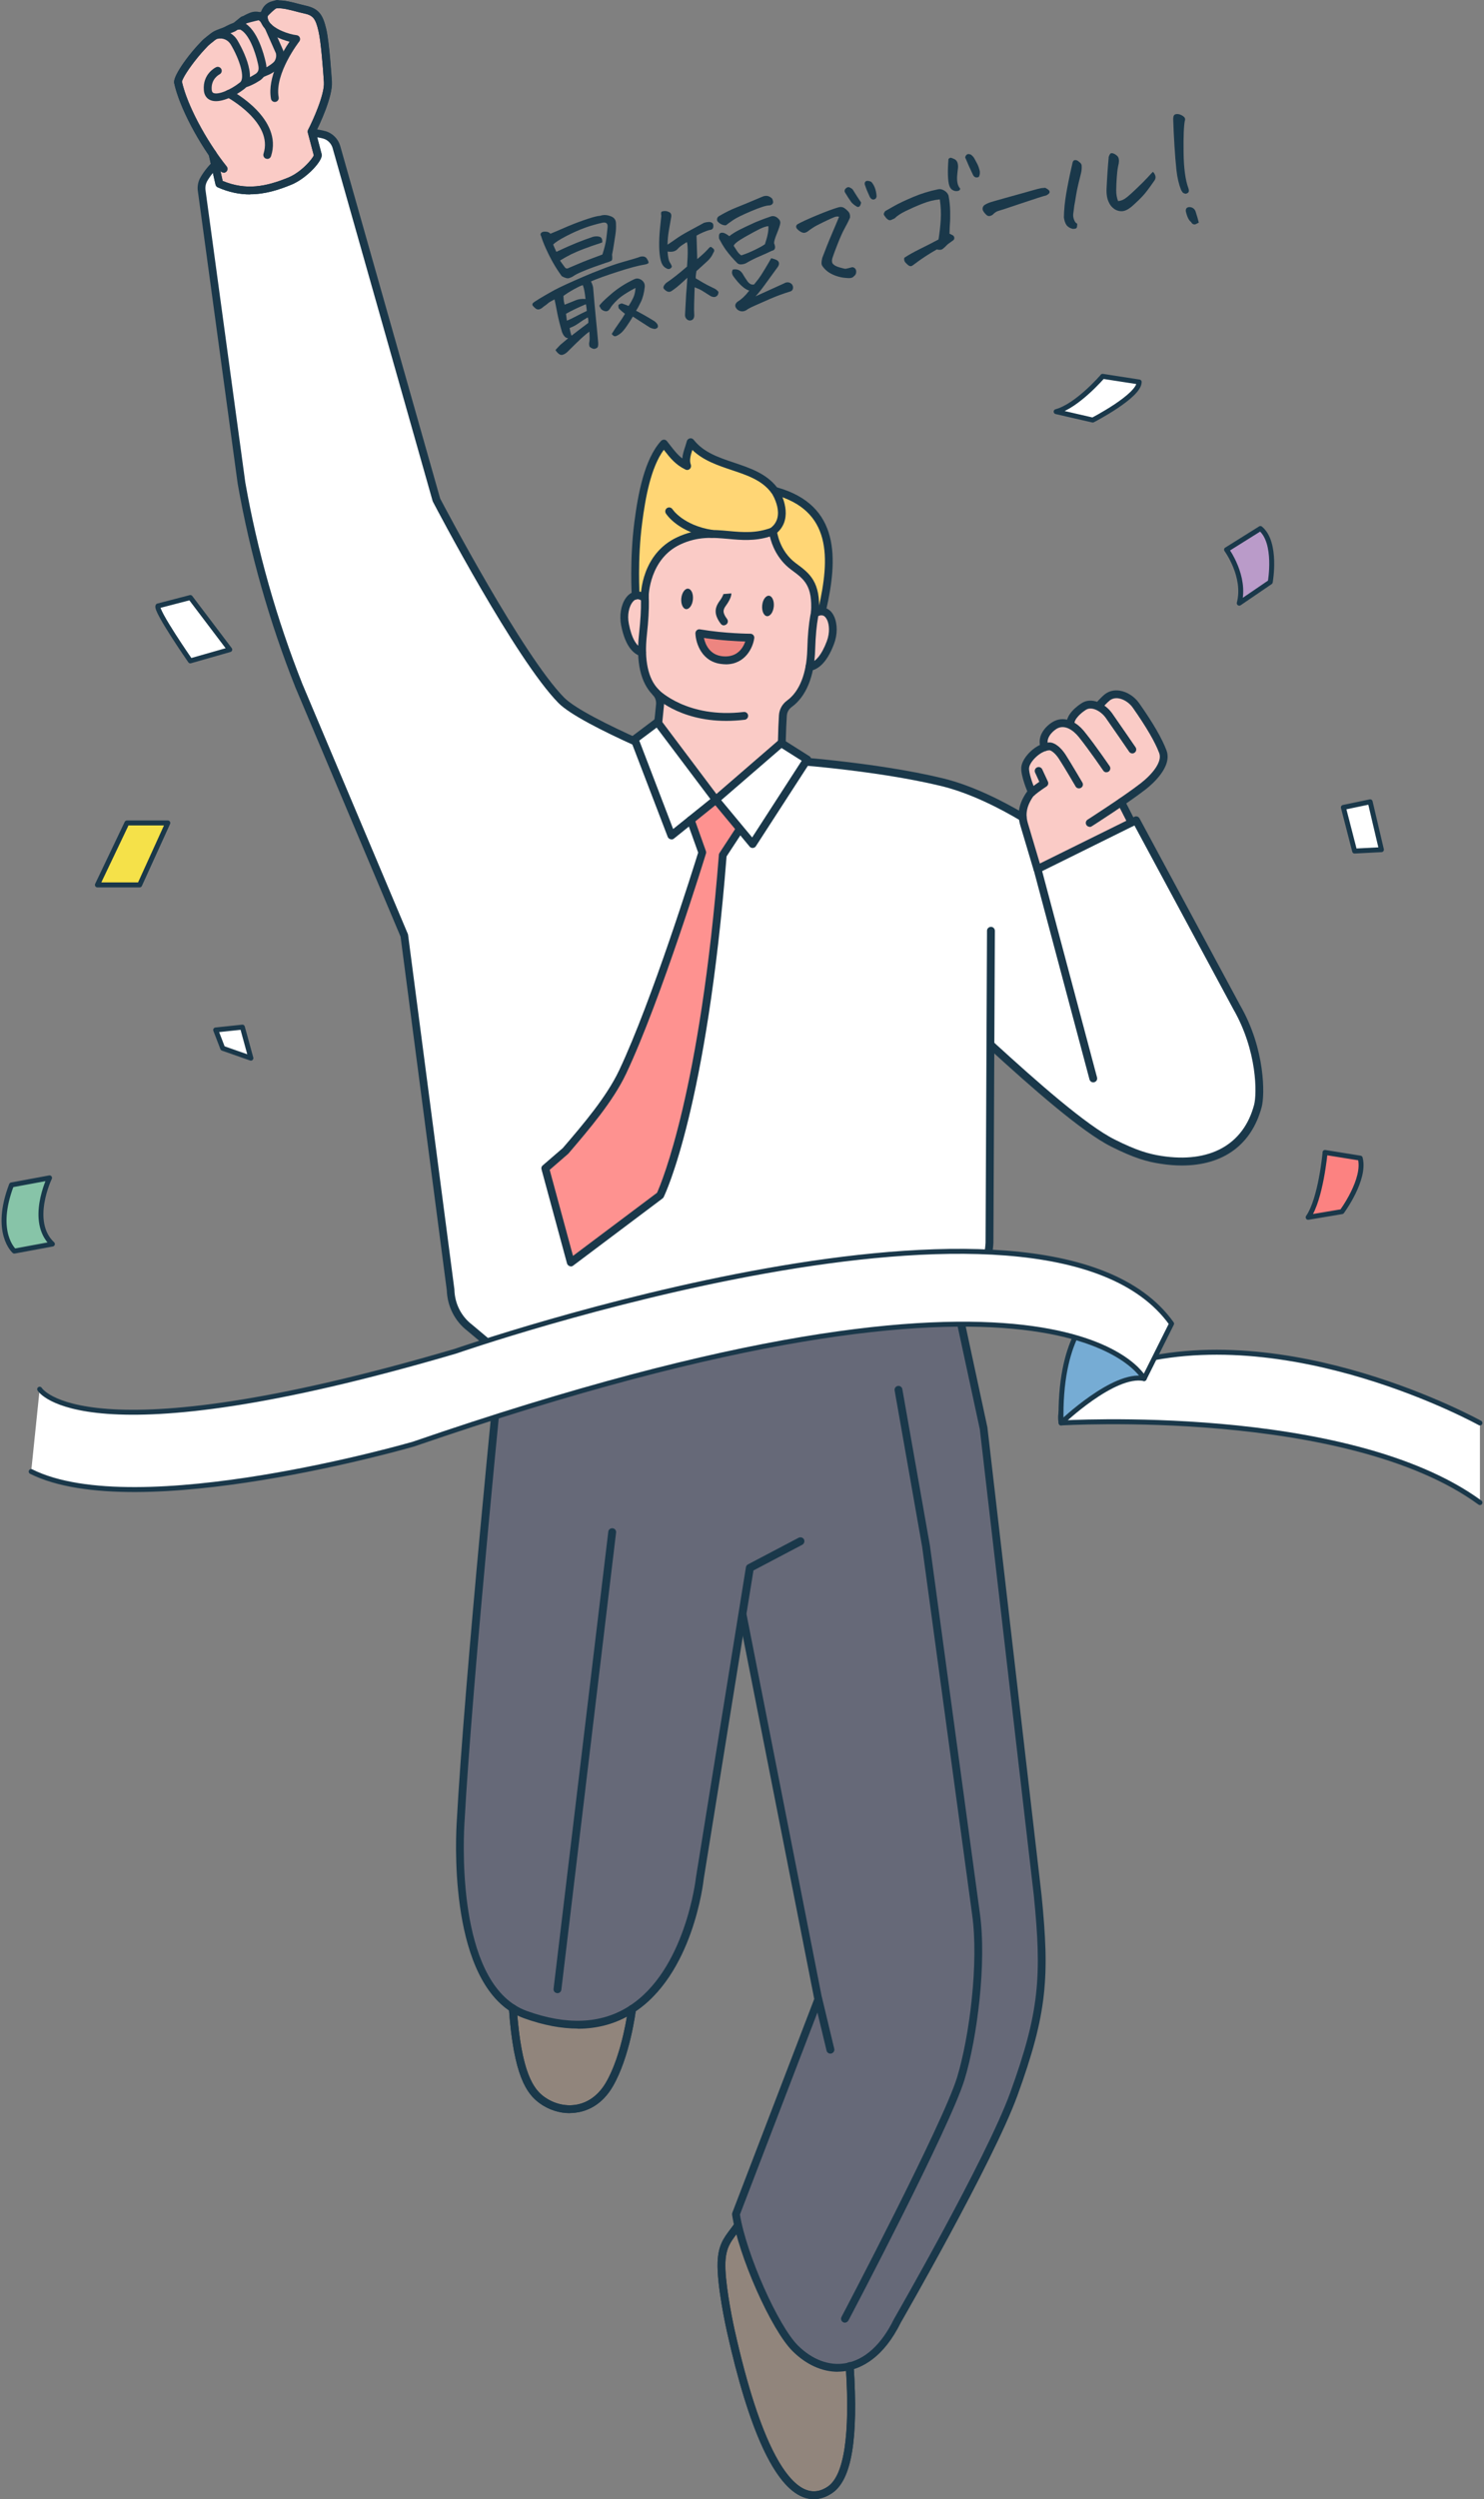 <svg width="300" height="505" viewBox="0 0 300 505" fill="none" xmlns="http://www.w3.org/2000/svg">
<rect x="0" y="0" width="300" height="505" fill="#808080" stroke="none"/>
<g clip-path="url(#clip0_745_7740)">
<path d="M171.775 478.109L149.124 449.762C147.521 452.119 145.999 453.264 145.868 457.16C145.72 461.219 147.21 468.567 147.733 470.924C155.245 504.624 163.215 506.277 167.83 503.085C171.905 500.27 172.576 490.401 171.791 478.109H171.775Z" fill="#91857C"/>
<path d="M164.524 505C163.787 505 163.051 504.853 162.331 504.574C156.554 502.316 151.382 491.055 146.947 471.104C146.734 470.155 144.901 461.742 145.065 457.127C145.18 453.739 146.292 452.249 147.585 450.531C147.864 450.154 148.175 449.762 148.469 449.32C148.616 449.107 148.845 448.976 149.091 448.976C149.336 448.976 149.582 449.074 149.746 449.271L172.396 477.618C172.494 477.749 172.559 477.896 172.576 478.06C173.541 492.905 172.167 501.055 168.272 503.74C167.061 504.574 165.8 505 164.54 505H164.524ZM149.14 451.087C149.042 451.218 148.944 451.366 148.845 451.497C147.618 453.133 146.751 454.312 146.636 457.192C146.505 460.777 147.749 467.405 148.485 470.76C153.87 494.918 159.303 501.677 162.904 503.101C164.377 503.674 165.882 503.461 167.355 502.447C170.628 500.188 171.856 492.103 170.988 478.42L149.14 451.087Z" fill="#1A384A"/>
<path d="M103.677 405.817C104.642 419.401 107.261 422.691 109.601 424.36C113.513 427.159 119.666 427.192 123.152 421.283C126.638 415.375 127.783 405.931 127.783 405.931L103.677 405.817Z" fill="#91857C"/>
<path d="M115.165 426.995C113.054 426.995 110.926 426.308 109.126 425.015C106.458 423.1 103.84 419.45 102.874 405.882C102.874 405.669 102.939 405.44 103.087 405.277C103.234 405.113 103.463 405.015 103.676 405.031L127.783 405.146C128.012 405.146 128.225 405.244 128.372 405.408C128.519 405.571 128.585 405.8 128.568 406.029C128.519 406.422 127.357 415.702 123.839 421.676C122.218 424.426 119.911 426.193 117.161 426.766C116.507 426.897 115.852 426.979 115.181 426.979L115.165 426.995ZM104.527 406.619C105.493 418.877 107.849 422.151 110.059 423.722C112.072 425.162 114.543 425.719 116.818 425.228C119.109 424.737 121.056 423.231 122.464 420.874C125.213 416.21 126.49 409.188 126.866 406.717L104.543 406.602L104.527 406.619Z" fill="#1A384A"/>
<path d="M209.825 383.067L198.892 288.679L193.884 265.405L101.369 273.343C101.369 273.343 94.79 338.074 93.121 368.648C92.531 379.384 93.497 402.511 106.295 407.11C137.439 418.305 141.53 379.417 141.53 379.417L150.139 326.077L150.204 326.503L165.457 404.016L148.813 447.421C150.041 455.441 156.587 470.351 160.809 474.541C167.126 480.793 176.029 480.09 181.479 468.993C181.479 468.993 200.136 436.652 205.013 423.182C211.036 406.602 211.477 399.466 209.841 383.083L209.825 383.067Z" fill="#666978"/>
<path d="M250.003 203.555L229.644 165.764L209.71 175.617L220.986 217.941L206.732 165.175C201.495 162.065 195.734 159.364 190.448 158.088C176.341 154.683 158.093 153.57 158.093 153.57L141.285 155.338C141.285 155.338 118.013 146.173 113.463 141.524C104.724 132.604 88.244 101.082 88.244 101.082L68.016 29.722C67.656 28.544 66.756 27.611 65.577 27.3C63.303 26.678 58.9 26.253 51.715 28.544C45.3 30.59 42.403 34.239 41.258 36.203C40.816 36.94 40.669 37.824 40.816 38.675L48.852 97.645C51.323 111.638 55.201 125.354 60.438 138.546L81.779 189.087L91.141 260.708C91.222 263.719 92.663 266.551 95.036 268.351L101.042 273.392L193.885 265.422L197.207 260.184C198.909 257.5 199.907 254.39 200.087 251.199L200.267 211.149C208.286 218.481 218.94 227.991 225.029 231.035C229.611 233.326 232.148 233.997 234.652 234.39C243.587 235.781 251.754 232.966 254.274 223.506C254.912 221.084 254.912 212.115 250.003 203.588V203.555Z" fill="white"/>
<path d="M139.615 165.682L141.956 172.245C141.956 172.245 132.971 201.558 125.885 216.566C123.348 221.951 118.766 227.352 114.33 232.541L110.239 236.092L115.394 255.094L133.478 241.51C133.478 241.51 142.103 223.932 146.129 172.752L149.5 167.597L144.689 161.59L139.599 165.682H139.615Z" fill="#FE9290"/>
<path d="M235.109 151.884C234.078 149.118 231.836 145.616 229.676 142.523C228.367 140.657 225.699 139.511 223.899 140.886C223.31 141.328 222.115 142.654 222.115 142.654V142.801C221.084 142.293 219.955 142.179 219.038 142.801C219.038 142.801 216.616 144.323 216.436 146.009H216.403L216.24 146.434C215.209 145.992 214.145 146.009 213.196 146.565C212.721 146.86 210.25 148.595 211.166 150.968H211.199C209.268 151.573 207.402 153.636 207.255 155.043C207.075 156.598 208.613 160.084 208.613 160.084C208.417 160.248 208.27 160.412 208.188 160.526C206.551 162.916 206.535 164.847 207.01 166.467L209.726 175.584L228.76 166.173L226.763 161.983C228.35 160.903 229.938 159.773 231.116 158.857C233.162 157.269 236.01 154.307 235.093 151.852L235.109 151.884Z" fill="#FACBC6"/>
<path d="M101.026 274.161C100.846 274.161 100.666 274.096 100.518 273.981L94.512 268.94C91.975 266.993 90.437 264.014 90.323 260.741L80.978 189.267L59.686 138.824C54.432 125.583 50.521 111.769 48.05 97.743L40.014 38.74C39.834 37.742 40.031 36.662 40.571 35.762C41.782 33.683 44.826 29.869 51.47 27.758C58.704 25.467 63.254 25.811 65.79 26.498C67.198 26.891 68.343 28.02 68.769 29.46L88.981 100.738C89.864 102.424 105.657 132.408 114.02 140.935C118.39 145.403 141.334 154.471 141.564 154.552C141.973 154.716 142.169 155.174 142.005 155.583C141.842 155.993 141.384 156.189 140.974 156.025C140.025 155.649 117.49 146.745 112.874 142.032C104.152 133.128 88.195 102.686 87.524 101.393C87.491 101.344 87.475 101.295 87.459 101.245L67.23 29.886C66.952 28.969 66.232 28.249 65.348 28.004C63.008 27.365 58.786 27.054 51.928 29.247C45.791 31.195 43.026 34.665 41.913 36.547C41.569 37.136 41.454 37.824 41.553 38.478L49.588 97.481C52.043 111.377 55.922 125.076 61.126 138.202L82.451 188.726C82.451 188.726 82.5 188.857 82.5 188.939L91.861 260.561C91.861 260.561 91.861 260.61 91.861 260.642C91.943 263.441 93.252 266.011 95.445 267.68L101.238 272.541L193.361 264.636L196.471 259.726C198.107 257.156 199.056 254.178 199.236 251.117L199.531 188.072C199.531 187.63 199.891 187.286 200.333 187.286C200.775 187.286 201.118 187.646 201.118 188.088L200.824 251.166C200.627 254.538 199.58 257.778 197.813 260.577L194.49 265.814C194.359 266.027 194.13 266.158 193.885 266.174L101.042 274.145C101.042 274.145 100.993 274.145 100.977 274.145L101.026 274.161Z" fill="#1A384A"/>
<path d="M206.731 165.944C206.6 165.944 206.453 165.911 206.322 165.829C202.28 163.423 196.208 160.264 190.251 158.824C176.373 155.469 158.207 154.34 158.027 154.323C157.585 154.29 157.258 153.914 157.274 153.488C157.307 153.047 157.667 152.703 158.109 152.736C158.289 152.736 176.586 153.881 190.611 157.269C196.748 158.759 202.984 161.999 207.124 164.454C207.501 164.683 207.631 165.158 207.402 165.551C207.255 165.796 206.993 165.944 206.715 165.944H206.731Z" fill="#1A384A"/>
<path d="M238.923 235.503C237.532 235.503 236.059 235.388 234.537 235.143C231.869 234.734 229.284 234.014 224.669 231.706C218.744 228.744 208.728 219.938 199.727 211.706C199.4 211.411 199.383 210.904 199.678 210.576C199.973 210.249 200.48 210.233 200.807 210.527C209.727 218.678 219.628 227.418 225.389 230.282C229.807 232.492 232.262 233.179 234.783 233.572C244.537 235.094 251.377 231.329 253.521 223.261C254.11 221.067 254.192 212.393 249.332 203.931L229.333 166.795L210.676 176.026L221.772 217.712C221.886 218.138 221.641 218.563 221.215 218.678C220.79 218.792 220.364 218.547 220.25 218.121L208.974 175.813C208.876 175.453 209.056 175.06 209.383 174.896L229.316 165.044C229.693 164.847 230.167 164.995 230.364 165.371L250.723 203.178C255.829 212.049 255.698 221.313 255.06 223.686C253.014 231.346 247.253 235.503 238.939 235.503H238.923Z" fill="#1A384A"/>
<path d="M169.384 479.255C166.177 479.255 162.969 477.815 160.22 475.081C155.899 470.793 149.271 455.867 147.994 447.519C147.978 447.389 147.994 447.241 148.044 447.11L164.606 403.918L149.386 326.634C149.304 326.208 149.582 325.783 150.007 325.701C150.433 325.619 150.858 325.897 150.94 326.323L166.193 403.836C166.226 403.984 166.193 404.131 166.16 404.278L149.582 447.487C150.875 455.474 157.29 469.958 161.316 473.952C164.213 476.816 167.617 478.093 170.874 477.536C174.769 476.882 178.173 473.805 180.709 468.616C180.922 468.24 199.399 436.128 204.211 422.887C210.168 406.471 210.61 399.303 209.006 383.132L198.074 288.793L193.066 265.569C192.967 265.143 193.246 264.718 193.671 264.62C194.097 264.521 194.522 264.8 194.62 265.225L199.628 288.499C199.628 288.499 199.628 288.548 199.628 288.581L210.561 382.969C212.197 399.417 211.755 406.717 205.684 423.427C200.823 436.799 182.264 469.042 182.084 469.353C178.582 476.456 174.18 478.567 171.103 479.091C170.514 479.189 169.924 479.238 169.335 479.238L169.384 479.255Z" fill="#1A384A"/>
<path d="M116.785 409.908C113.447 409.908 109.846 409.221 106 407.846C91.222 402.543 92.008 374.212 92.302 368.598C93.939 338.369 100.485 273.916 100.551 273.261C100.6 272.819 100.992 272.508 101.418 272.558C101.86 272.607 102.171 272.999 102.122 273.425C102.056 274.08 95.526 338.483 93.873 368.68C93.579 374.098 92.793 401.414 106.524 406.357C114.576 409.254 121.482 408.959 127.03 405.473C138.568 398.239 140.679 379.515 140.696 379.335L150.793 316.683C150.826 316.437 150.99 316.224 151.203 316.11L161.447 310.725C161.84 310.529 162.315 310.676 162.528 311.052C162.724 311.445 162.577 311.92 162.2 312.133L152.315 317.337L142.283 379.548C142.201 380.301 140.09 399.172 127.898 406.831C124.608 408.894 120.877 409.941 116.785 409.941V409.908Z" fill="#1A384A"/>
<path d="M128.52 120.329C127.014 120.607 125.77 123.242 126.359 126.238C127.718 133.21 131.171 131.802 131.171 131.802L132.84 125.927C132.595 122.637 130.418 119.985 128.536 120.313L128.52 120.329Z" fill="#FACBC6"/>
<path d="M166.717 123.668C166.079 123.439 165.342 123.57 164.622 123.979L163.624 134.781C164.77 134.667 166.439 133.717 167.879 129.871C168.943 127.023 168.157 124.208 166.717 123.668Z" fill="#FACBC6"/>
<path d="M149.55 98.659C143.216 98.103 130.86 97.923 129.895 111.573C129.42 118.414 131.089 117.76 129.96 128.316C129.42 133.341 130.058 136.86 132.497 139.838C133.102 140.559 133.495 141.442 133.413 142.408C133.184 144.929 132.922 148.366 132.366 150.281C132.366 150.297 132.366 150.33 132.366 150.346L144.689 161.606L158.06 153.554C157.913 150.772 158.06 147.056 158.24 144.568C158.305 143.603 158.813 142.735 159.566 142.195C162.299 140.231 163.837 136.336 163.968 131.279C164.263 121.049 166.128 121.606 166.783 114.797C168.092 101.18 158.125 99.412 149.55 98.659Z" fill="#FACBC6"/>
<path d="M144.705 162.392C144.509 162.392 144.313 162.327 144.165 162.179L131.842 150.919C131.711 150.804 131.629 150.657 131.596 150.493C131.515 150.166 131.613 149.937 131.711 149.806C131.907 149.02 132.349 145.321 132.627 142.326C132.693 141.606 132.447 140.902 131.94 140.395C129.502 137.907 128.569 133.815 129.174 128.234C129.829 122.228 129.551 119.953 129.289 117.743C129.092 116.074 128.896 114.486 129.109 111.524C129.403 107.252 130.876 103.979 133.462 101.769C138.372 97.579 145.998 98.25 150.106 98.61C155.228 99.052 161.595 99.609 165.081 103.782C167.241 106.385 168.059 110.002 167.601 114.879C167.323 117.792 166.815 119.429 166.324 121.017C165.653 123.193 164.966 125.436 164.786 131.311C164.639 136.663 162.953 140.755 160.056 142.85C159.467 143.276 159.107 143.914 159.058 144.634C158.894 146.925 158.763 152.31 158.829 153.276C158.911 153.488 158.894 153.734 158.78 153.947C158.698 154.078 158.6 154.176 158.469 154.241L145.114 162.277C144.984 162.359 144.853 162.392 144.705 162.392ZM133.266 150.068L144.804 160.608L157.225 153.128C157.192 152.506 157.225 151.524 157.258 149.937C157.307 147.776 157.389 145.649 157.471 144.503C157.552 143.308 158.158 142.244 159.124 141.541C161.611 139.74 163.068 136.09 163.199 131.246C163.362 125.157 164.099 122.801 164.802 120.526C165.293 118.938 165.752 117.449 166.013 114.699C166.439 110.28 165.735 107.023 163.853 104.781C160.809 101.114 155.048 100.607 149.975 100.165C146.096 99.822 138.895 99.2 134.493 102.948C132.251 104.862 130.974 107.776 130.696 111.606C130.5 114.421 130.68 115.926 130.876 117.53C131.155 119.822 131.433 122.195 130.762 128.382C130.222 133.406 131.024 137.154 133.086 139.266C133.92 140.117 134.329 141.279 134.231 142.457C133.806 147.105 133.511 149.135 133.282 150.068H133.266Z" fill="#1A384A"/>
<path d="M146.832 145.665C137.062 145.665 132.267 140.739 132.038 140.51C131.727 140.199 131.743 139.691 132.071 139.38C132.381 139.086 132.889 139.086 133.2 139.413C133.2 139.413 138.928 145.223 150.351 143.865C150.793 143.816 151.186 144.127 151.235 144.552C151.284 144.994 150.973 145.387 150.547 145.436C149.238 145.583 148.011 145.665 146.849 145.665H146.832Z" fill="#1A384A"/>
<path d="M137.733 120.886C137.619 122.015 138.044 122.997 138.683 123.079C139.337 123.144 139.959 122.293 140.074 121.147C140.188 120.002 139.763 119.036 139.125 118.954C138.486 118.872 137.848 119.74 137.733 120.886Z" fill="#1A384A"/>
<path d="M154.083 122.31C153.969 123.439 154.394 124.421 155.032 124.503C155.687 124.568 156.309 123.717 156.423 122.571C156.538 121.442 156.112 120.46 155.474 120.378C154.82 120.313 154.198 121.164 154.083 122.31Z" fill="#1A384A"/>
<path d="M146.342 126.368C146.096 126.368 145.867 126.254 145.704 126.041C144.411 124.306 144.345 122.981 145.458 121.458C146.211 120.427 146.26 119.969 146.26 119.969C146.26 120.018 146.26 120.034 146.26 120.034L147.848 119.904C147.864 120.165 147.798 120.935 146.751 122.375C146.129 123.226 146.031 123.799 146.98 125.075C147.242 125.436 147.177 125.927 146.816 126.188C146.669 126.287 146.506 126.352 146.342 126.352V126.368Z" fill="#1A384A"/>
<path d="M151.677 128.84C151.677 128.84 146.636 128.84 141.366 127.956C141.366 127.956 141.514 133.013 146.096 133.406C150.973 133.832 151.66 128.84 151.66 128.84H151.677Z" fill="#ED8580"/>
<path d="M146.685 134.225C146.473 134.225 146.26 134.225 146.047 134.192C141.858 133.832 140.647 129.953 140.581 127.972C140.581 127.727 140.679 127.514 140.859 127.351C141.039 127.187 141.285 127.121 141.514 127.17C146.653 128.038 151.628 128.054 151.693 128.054C151.922 128.054 152.135 128.153 152.299 128.333C152.446 128.513 152.512 128.742 152.479 128.954C152.217 130.837 150.679 134.241 146.702 134.241L146.685 134.225ZM142.299 128.905C142.594 130.215 143.461 132.392 146.178 132.621C149.091 132.866 150.237 130.853 150.662 129.626C149.075 129.576 145.834 129.429 142.299 128.905Z" fill="#1A384A"/>
<path d="M164.736 123.783C165.113 117.76 162.953 116.368 160.367 114.453C156.635 111.671 156.243 107.35 156.243 107.35C149.304 110.002 144.296 105.926 137.144 109.314C130.385 112.522 130.336 120.427 130.336 120.427L130.041 120.657L128.355 120.296C128.355 120.296 127.848 107.972 129.681 102.015C129.681 102.015 131.138 92.882 133.822 90.083L134.116 89.74L138.142 93.733L138.797 94.093C138.797 94.093 139.108 90.198 139.631 89.347C139.631 89.347 142.135 92.522 146.98 94.044C151.84 95.566 154.737 96.745 155.899 98.283L156.619 99.15C156.619 99.15 164 100.967 166.569 106.941C169.139 112.899 166.422 122.359 166.422 122.359L166.177 123.423L164.736 123.799V123.783Z" fill="#FFD675"/>
<path d="M65.151 6.105C64.497 3.306 63.809 2.373 61.502 1.899C59.98 1.588 57.885 0.818 56.167 0.867H56.183C55.578 0.344 53.106 3.159 53.106 3.159C52.615 3.093 49.13 4.059 49.13 4.059L47.264 5.581C46.527 6.007 43.909 6.661 43.172 7.316C42.01 8.347 41.88 8.216 41.143 9.051C38.655 11.588 35.775 15.712 35.988 16.629C36.822 20.426 39.539 26.089 42.976 31.081L44.351 37.136C49.424 39.362 53.646 38.626 58.556 36.629C61.355 35.5 64.121 32.439 64.251 31.375L62.991 26.58C62.991 26.58 66.477 19.82 66.281 16.563C66.101 13.568 65.675 8.233 65.168 6.105H65.151Z" fill="#FACBC6"/>
<path d="M50.537 39.28C48.508 39.28 46.348 38.888 44.024 37.856C43.794 37.758 43.631 37.545 43.565 37.3L42.223 31.392C38.803 26.383 36.053 20.671 35.219 16.792C34.875 15.188 38.917 10.197 40.587 8.494C41.029 7.987 41.307 7.774 41.651 7.545C41.896 7.365 42.191 7.152 42.665 6.727C43.189 6.252 44.171 5.892 45.513 5.434C46.037 5.254 46.593 5.057 46.839 4.926L48.655 3.453C48.737 3.388 48.835 3.339 48.95 3.306C50.783 2.799 52.059 2.504 52.746 2.406C54.972 -0.082 55.971 -0.131 56.445 0.082C57.689 0.082 59.047 0.458 60.242 0.769C60.766 0.9 61.24 1.031 61.666 1.129C64.497 1.718 65.266 3.077 65.937 5.925C66.559 8.609 67.017 15.712 67.067 16.514C67.263 19.607 64.497 25.336 63.826 26.678L65.004 31.179C65.037 31.277 65.037 31.375 65.021 31.473C64.841 32.963 61.682 36.203 58.835 37.349C56.265 38.397 53.532 39.264 50.537 39.264V39.28ZM45.022 36.563C49.784 38.528 53.761 37.709 58.245 35.892C60.848 34.829 63.122 32.194 63.433 31.392L62.222 26.793C62.173 26.596 62.19 26.4 62.288 26.22C63.237 24.387 65.643 19.1 65.479 16.612C65.299 13.748 64.874 8.347 64.383 6.285C63.777 3.682 63.27 3.077 61.339 2.684C60.864 2.586 60.357 2.455 59.816 2.308C58.622 1.997 57.28 1.637 56.2 1.669C56.118 1.669 56.036 1.669 55.954 1.637C55.529 1.849 54.547 2.75 53.712 3.699C53.532 3.895 53.27 4.01 53.008 3.961C52.714 3.961 50.979 4.386 49.506 4.795L47.755 6.203C47.755 6.203 47.69 6.252 47.657 6.268C47.297 6.465 46.708 6.678 46.004 6.923C45.218 7.201 44.024 7.61 43.696 7.905C43.156 8.38 42.829 8.625 42.567 8.822C42.256 9.051 42.093 9.165 41.749 9.575C39.261 12.128 36.872 15.712 36.774 16.514C37.592 20.246 40.276 25.778 43.614 30.639C43.68 30.737 43.729 30.852 43.745 30.982L45.006 36.58L45.022 36.563Z" fill="#1A384A"/>
<path d="M45.202 34.894C44.973 34.894 44.743 34.796 44.58 34.599C40.194 29.117 36.25 21.637 35.202 16.792C34.793 14.894 41.225 6.825 43.614 6.268C45.333 5.859 47.1 6.612 48 8.151C48.459 8.903 52.337 15.63 49.489 17.889C47.378 19.558 44.302 20.999 42.518 20.229C41.748 19.902 41.274 19.182 41.209 18.233C40.93 14.927 43.565 13.633 43.68 13.584C44.072 13.388 44.547 13.568 44.743 13.961C44.94 14.354 44.76 14.828 44.383 15.025C44.302 15.074 42.616 15.941 42.796 18.118C42.845 18.658 43.058 18.74 43.156 18.789C44.089 19.198 46.544 18.216 48.508 16.661C49.637 15.761 48.426 11.98 46.642 8.985C46.086 8.052 45.022 7.594 43.991 7.84C42.321 8.232 36.937 15.074 36.79 16.53C37.821 21.162 41.618 28.347 45.84 33.634C46.118 33.977 46.053 34.468 45.709 34.747C45.562 34.861 45.382 34.927 45.218 34.927L45.202 34.894Z" fill="#1A384A"/>
<path d="M54.023 32.095C54.023 32.095 53.859 32.095 53.777 32.062C53.368 31.932 53.139 31.473 53.27 31.064C55.316 24.763 46.004 19.706 45.922 19.656C45.529 19.444 45.382 18.969 45.594 18.576C45.807 18.183 46.282 18.036 46.675 18.249C47.1 18.478 57.247 23.994 54.792 31.555C54.677 31.899 54.366 32.112 54.039 32.112L54.023 32.095Z" fill="#1A384A"/>
<path d="M49.555 17.643C49.211 17.643 48.9 17.431 48.802 17.087C48.671 16.661 48.9 16.22 49.325 16.089C50.504 15.712 51.715 14.894 51.715 14.894C52.353 14.419 52.37 13.863 52.157 12.913C51.568 10.246 50.275 6.809 48.556 5.974C48.131 5.827 46.38 6.596 44.907 7.594C44.547 7.84 44.056 7.741 43.81 7.381C43.565 7.021 43.663 6.53 44.023 6.285C45.136 5.532 47.869 3.863 49.26 4.55C52.042 5.925 53.368 11.031 53.712 12.57C53.875 13.29 54.252 14.992 52.648 16.187C52.566 16.236 51.224 17.169 49.8 17.611C49.718 17.627 49.636 17.643 49.571 17.643H49.555Z" fill="#1A384A"/>
<path d="M52.975 15.63C52.664 15.63 52.37 15.45 52.239 15.139C52.075 14.73 52.255 14.272 52.664 14.092L53.761 13.633C54.268 13.421 55.267 12.7 55.463 12.406C55.807 11.899 55.905 11.309 55.774 10.769L53.581 5.826C53.401 5.434 53.581 4.959 53.99 4.779C54.383 4.599 54.857 4.779 55.038 5.188L57.247 10.18C57.247 10.18 57.28 10.245 57.28 10.295C57.558 11.293 57.378 12.389 56.772 13.29C56.314 13.961 54.956 14.845 54.367 15.09L53.27 15.548C53.172 15.597 53.057 15.614 52.959 15.614L52.975 15.63Z" fill="#1A384A"/>
<path d="M48.181 5.99C48.066 5.99 47.935 5.957 47.837 5.908C47.461 5.712 47.281 5.254 47.477 4.877C47.542 4.746 48.164 3.519 50.472 2.602C51.912 2.029 53.27 2.438 54.105 3.715C54.35 4.075 54.236 4.583 53.876 4.812C53.516 5.057 53.025 4.943 52.779 4.583C52.354 3.944 51.797 3.781 51.061 4.075C49.359 4.763 48.901 5.565 48.901 5.565C48.753 5.826 48.475 5.99 48.181 5.99Z" fill="#1A384A"/>
<path d="M50.537 39.28C48.508 39.28 46.347 38.888 44.023 37.856C43.794 37.758 43.631 37.545 43.565 37.3L42.19 31.244C42.092 30.819 42.354 30.393 42.796 30.295C43.221 30.197 43.647 30.459 43.745 30.901L45.022 36.563C49.784 38.528 53.761 37.709 58.245 35.892C60.847 34.829 63.122 32.194 63.433 31.392L62.222 26.793C62.173 26.596 62.189 26.4 62.288 26.22C63.237 24.387 65.642 19.1 65.479 16.612C65.299 13.748 64.873 8.347 64.382 6.285C63.777 3.682 63.269 3.077 61.338 2.684C60.864 2.586 60.356 2.455 59.816 2.308C56.969 1.555 54.907 1.162 54.236 2.897C54.039 3.404 54.088 3.862 54.383 4.337C55.348 5.908 58.523 6.972 59.947 7.103C60.242 7.136 60.487 7.316 60.602 7.578C60.716 7.84 60.684 8.151 60.504 8.38C60.455 8.445 55.463 14.861 56.33 19.673C56.412 20.098 56.118 20.524 55.692 20.589C55.267 20.671 54.841 20.377 54.776 19.951C54.006 15.647 57.05 10.589 58.523 8.429C56.658 7.954 54.121 6.858 53.074 5.155C52.517 4.255 52.419 3.273 52.795 2.308C54.023 -0.9 57.77 0.098 60.258 0.753C60.782 0.884 61.256 1.015 61.698 1.113C64.53 1.702 65.299 3.06 65.97 5.908C66.592 8.592 67.05 15.696 67.099 16.498C67.295 19.591 64.53 25.319 63.859 26.662L65.037 31.162C65.07 31.261 65.07 31.359 65.053 31.457C64.873 32.946 61.715 36.187 58.867 37.333C56.298 38.38 53.565 39.248 50.57 39.248L50.537 39.28Z" fill="#1A384A"/>
<path d="M170.825 469.336C170.694 469.336 170.579 469.304 170.448 469.238C170.055 469.042 169.908 468.551 170.121 468.158C170.334 467.765 190.611 429.139 193.475 419.778C195.995 411.496 197.894 396.553 196.519 386.864L186.421 312.574L180.857 280.97C180.775 280.544 181.07 280.119 181.495 280.053C181.921 279.972 182.346 280.266 182.412 280.692L187.992 312.329L198.09 386.635C199.481 396.537 197.566 411.79 194.98 420.236C192.084 429.745 172.363 467.307 171.512 468.894C171.365 469.156 171.086 469.32 170.808 469.32L170.825 469.336Z" fill="#1A384A"/>
<path d="M167.863 414.966C167.503 414.966 167.176 414.72 167.094 414.36L164.655 404.18C164.557 403.754 164.819 403.329 165.245 403.214C165.67 403.116 166.096 403.378 166.21 403.803L168.649 413.984C168.747 414.409 168.485 414.835 168.059 414.949C167.994 414.949 167.929 414.966 167.879 414.966H167.863Z" fill="#1A384A"/>
<path d="M112.694 402.74C112.694 402.74 112.628 402.74 112.595 402.74C112.154 402.691 111.843 402.298 111.908 401.856L122.971 309.498C123.02 309.056 123.413 308.761 123.855 308.81C124.297 308.859 124.608 309.252 124.542 309.694L113.479 402.052C113.43 402.462 113.086 402.756 112.694 402.756V402.74Z" fill="#1A384A"/>
<path d="M156.243 108.136C155.997 108.136 155.768 108.021 155.605 107.809C155.343 107.465 155.408 106.957 155.768 106.696C158.976 104.306 156.079 99.756 155.948 99.56C155.703 99.2 155.817 98.692 156.177 98.463C156.537 98.218 157.028 98.332 157.274 98.692C158.616 100.754 160.236 105.337 156.717 107.956C156.57 108.07 156.407 108.119 156.243 108.119V108.136Z" fill="#1A384A"/>
<path d="M143.92 108.676C143.92 108.676 143.838 108.676 143.789 108.676C137.095 107.612 134.706 103.913 134.608 103.749C134.378 103.373 134.493 102.882 134.853 102.653C135.23 102.424 135.704 102.538 135.95 102.898C135.982 102.964 138.126 106.155 144.034 107.088C144.46 107.154 144.754 107.563 144.689 108.005C144.623 108.398 144.296 108.676 143.903 108.676H143.92Z" fill="#1A384A"/>
<path d="M115.165 426.995C113.054 426.995 110.927 426.308 109.126 425.015C106.459 423.1 103.84 419.45 102.875 405.882C102.842 405.44 103.169 405.064 103.611 405.031C104.053 404.998 104.429 405.326 104.462 405.768C105.379 418.73 107.801 422.118 110.043 423.722C112.056 425.162 114.527 425.719 116.802 425.228C119.093 424.737 121.057 423.231 122.448 420.874C125.803 415.179 126.965 405.931 126.981 405.833C127.03 405.391 127.44 405.097 127.865 405.146C128.307 405.195 128.618 405.588 128.552 406.029C128.503 406.422 127.341 415.702 123.823 421.676C122.202 424.426 119.895 426.193 117.145 426.766C116.491 426.897 115.836 426.979 115.165 426.979V426.995Z" fill="#1A384A"/>
<path d="M164.524 505C163.787 505 163.051 504.853 162.331 504.574C156.554 502.316 151.382 491.055 146.947 471.104C146.734 470.155 144.901 461.742 145.065 457.127C145.18 453.739 146.292 452.249 147.585 450.531C147.864 450.154 148.175 449.762 148.469 449.32C148.715 448.96 149.206 448.861 149.566 449.107C149.926 449.352 150.024 449.843 149.778 450.204C149.467 450.662 149.156 451.071 148.862 451.48C147.634 453.117 146.767 454.295 146.652 457.176C146.522 460.76 147.765 467.389 148.502 470.744C153.886 494.901 159.32 501.661 162.92 503.085C164.393 503.658 165.899 503.445 167.371 502.43C170.661 500.155 171.888 491.988 170.988 478.158C170.956 477.716 171.299 477.34 171.725 477.307C172.15 477.274 172.543 477.618 172.576 478.044C173.541 492.888 172.167 501.039 168.272 503.723C167.061 504.558 165.8 504.983 164.54 504.983L164.524 505Z" fill="#1A384A"/>
<path d="M228.924 152.245C228.678 152.245 228.416 152.13 228.269 151.901C228.236 151.852 224.488 146.385 223.539 145.06C222.541 143.652 220.642 142.654 219.481 143.456C218.515 144.061 217.075 145.371 217.206 146.32C217.255 146.762 216.96 147.155 216.518 147.204C216.076 147.253 215.684 146.958 215.635 146.516C215.34 144.307 218.057 142.474 218.597 142.13C220.577 140.755 223.376 142.097 224.832 144.143C225.781 145.485 229.529 150.952 229.562 151.001C229.807 151.361 229.725 151.852 229.349 152.097C229.218 152.196 229.054 152.245 228.907 152.245H228.924Z" fill="#1A384A"/>
<path d="M223.686 156.058C223.424 156.058 223.179 155.943 223.032 155.714C222.999 155.682 220.315 151.704 218.056 148.889C216.927 147.498 215.176 146.32 213.621 147.253C213.589 147.253 211.166 148.758 211.919 150.69C212.083 151.099 211.87 151.557 211.461 151.721C211.052 151.884 210.594 151.672 210.43 151.263C209.448 148.726 211.445 146.696 212.787 145.894C214.816 144.667 217.304 145.436 219.267 147.891C221.575 150.755 224.292 154.781 224.325 154.814C224.57 155.174 224.472 155.665 224.112 155.911C223.981 156.009 223.817 156.042 223.67 156.042L223.686 156.058Z" fill="#1A384A"/>
<path d="M208.613 160.886C208.302 160.886 208.024 160.706 207.893 160.412C207.73 160.035 206.273 156.68 206.469 154.961C206.699 152.948 209.513 150.133 212.083 150.019C213.114 149.97 214.39 150.919 215.405 152.474C216.567 154.29 218.711 157.973 218.809 158.12C219.038 158.497 218.907 158.988 218.515 159.2C218.138 159.413 217.647 159.299 217.434 158.906C217.418 158.873 215.225 155.109 214.063 153.325C213.261 152.081 212.41 151.59 212.148 151.606C210.299 151.688 208.171 153.93 208.041 155.141C207.926 156.107 208.777 158.497 209.333 159.773C209.513 160.182 209.333 160.641 208.924 160.821C208.826 160.87 208.712 160.886 208.613 160.886Z" fill="#1A384A"/>
<path d="M209.71 176.402C209.367 176.402 209.056 176.173 208.957 175.829L206.241 166.713C205.586 164.422 205.995 162.327 207.534 160.084C207.926 159.512 209.252 158.562 210.103 157.973L209.252 156.107C209.072 155.714 209.252 155.24 209.645 155.06C210.038 154.88 210.512 155.06 210.692 155.453L211.838 157.924C212.001 158.284 211.887 158.71 211.543 158.922C210.414 159.659 209.072 160.657 208.843 160.968C207.223 163.325 207.419 165.027 207.763 166.255L210.479 175.371C210.61 175.797 210.365 176.239 209.939 176.353C209.858 176.369 209.792 176.386 209.71 176.386V176.402Z" fill="#1A384A"/>
<path d="M220.298 167.073C220.037 167.073 219.775 166.942 219.627 166.713C219.398 166.337 219.497 165.846 219.873 165.616C219.938 165.567 227.107 160.985 230.625 158.251C232.769 156.582 235.044 153.996 234.34 152.163C233.489 149.904 231.738 146.909 228.989 142.981C228.301 142.015 227.188 141.279 226.141 141.115C225.454 141.001 224.848 141.148 224.357 141.524C223.932 141.852 222.999 142.834 222.688 143.194C222.393 143.521 221.886 143.538 221.559 143.259C221.231 142.965 221.199 142.457 221.493 142.13C221.624 141.983 222.753 140.739 223.375 140.264C224.21 139.626 225.241 139.38 226.37 139.56C227.859 139.79 229.349 140.755 230.282 142.081C233.113 146.107 234.913 149.233 235.813 151.623C237.057 154.945 232.884 158.513 231.574 159.528C227.99 162.31 221.002 166.778 220.691 166.975C220.56 167.057 220.413 167.106 220.266 167.106L220.298 167.073Z" fill="#1A384A"/>
<path d="M228.759 166.975C228.465 166.975 228.186 166.811 228.055 166.549L225.961 162.441C225.764 162.048 225.912 161.574 226.304 161.377C226.697 161.181 227.172 161.328 227.368 161.721L229.463 165.829C229.659 166.222 229.512 166.697 229.119 166.893C229.005 166.958 228.874 166.975 228.759 166.975Z" fill="#1A384A"/>
<path d="M132.906 145.911L128.274 149.38L135.737 168.824L144.706 161.59L132.906 145.911Z" fill="white"/>
<path d="M135.737 169.61C135.737 169.61 135.606 169.61 135.524 169.577C135.279 169.512 135.082 169.332 134.984 169.103L127.538 149.675C127.407 149.348 127.521 148.971 127.8 148.759L132.431 145.272C132.595 145.141 132.807 145.092 133.02 145.125C133.233 145.158 133.413 145.272 133.544 145.436L145.344 161.132C145.605 161.476 145.54 161.967 145.213 162.228L136.244 169.446C136.097 169.561 135.933 169.626 135.753 169.626L135.737 169.61ZM129.24 149.659L136.081 167.515L143.609 161.459L132.742 147.024L129.223 149.659H129.24Z" fill="#1A384A"/>
<path d="M144.705 161.59L152.135 170.559L163.182 153.472L157.929 150.166L144.705 161.59Z" fill="white"/>
<path d="M152.135 171.345C151.906 171.345 151.677 171.247 151.529 171.05L144.099 162.097C143.821 161.77 143.87 161.279 144.197 160.984L157.421 149.544C157.683 149.315 158.076 149.282 158.37 149.479L163.624 152.801C163.804 152.916 163.935 153.096 163.967 153.308C164.016 153.521 163.967 153.734 163.853 153.914L152.806 170.985C152.675 171.197 152.446 171.328 152.184 171.345C152.184 171.345 152.151 171.345 152.135 171.345ZM145.801 161.688L152.053 169.217L162.069 153.718L157.994 151.148L145.801 161.688Z" fill="#1A384A"/>
<path d="M166.259 123.864C166.259 123.864 166.145 123.864 166.079 123.848C165.654 123.75 165.376 123.324 165.474 122.899C167.749 112.833 168.24 103.095 156.407 99.92C156.227 99.871 156.08 99.772 155.965 99.625C154.1 97.055 151.088 96.041 147.897 94.977C145.082 94.028 142.185 93.062 139.96 90.918C139.616 91.998 139.321 93.029 139.649 93.864C139.763 94.175 139.698 94.519 139.452 94.748C139.207 94.977 138.863 95.026 138.569 94.879C136.556 93.897 135.492 92.555 134.281 91C134.248 90.967 134.215 90.934 134.199 90.885C131.564 94.437 130.468 100.607 129.813 105.697C128.847 113.177 129.289 120.215 129.306 120.296C129.338 120.738 128.995 121.115 128.569 121.148C128.111 121.18 127.751 120.853 127.718 120.411C127.718 120.346 127.26 113.144 128.242 105.501C128.978 99.822 130.255 92.817 133.626 89.101C133.79 88.938 134.003 88.839 134.232 88.839C134.461 88.839 134.674 88.954 134.821 89.134C135.066 89.445 135.295 89.74 135.525 90.034C136.326 91.065 137.014 91.933 137.93 92.636C137.996 91.802 138.274 90.983 138.519 90.231C138.634 89.871 138.749 89.51 138.847 89.15C138.929 88.856 139.158 88.643 139.452 88.578C139.747 88.512 140.058 88.627 140.238 88.872C142.235 91.409 145.229 92.424 148.404 93.488C151.596 94.568 154.902 95.664 157.078 98.479C169.958 102.097 169.336 113.03 167.012 123.275C166.93 123.652 166.603 123.897 166.243 123.897L166.259 123.864Z" fill="#1A384A"/>
<path d="M164.737 124.568C164.737 124.568 164.704 124.568 164.688 124.568C164.246 124.535 163.919 124.159 163.951 123.733C164.295 118.349 162.56 117.056 160.155 115.272L159.909 115.092C157.045 112.948 155.998 109.969 155.638 108.414C152.561 109.38 149.828 109.134 147.193 108.889C144.034 108.611 141.072 108.349 137.488 110.034C131.285 112.98 131.138 120.362 131.138 120.444C131.138 120.886 130.778 121.229 130.336 121.229C129.894 121.229 129.551 120.869 129.551 120.427C129.551 120.084 129.682 111.982 136.817 108.594C140.778 106.712 144.116 107.007 147.34 107.301C150.188 107.563 152.872 107.792 155.981 106.614C156.227 106.516 156.505 106.548 156.718 106.696C156.914 106.827 157.029 107.039 157.061 107.268C157.061 107.35 157.503 111.295 160.875 113.799L161.12 113.979C163.608 115.828 165.948 117.563 165.555 123.815C165.523 124.241 165.179 124.568 164.77 124.568H164.737Z" fill="#1A384A"/>
<path d="M129.796 132.637C129.796 132.637 129.666 132.637 129.6 132.604C128.258 132.244 126.458 130.886 125.574 126.385C125.181 124.388 125.525 122.293 126.458 120.918C126.982 120.149 127.653 119.674 128.373 119.543C129.125 119.413 129.911 119.609 130.664 120.1C131.024 120.345 131.122 120.836 130.877 121.197C130.631 121.557 130.14 121.655 129.78 121.409C129.502 121.229 129.076 121.016 128.651 121.098C128.356 121.147 128.045 121.409 127.767 121.802C127.211 122.62 126.752 124.159 127.129 126.074C127.685 128.954 128.7 130.722 129.993 131.049C130.418 131.164 130.664 131.589 130.566 132.015C130.467 132.375 130.156 132.604 129.796 132.604V132.637Z" fill="#1A384A"/>
<path d="M163.624 135.567C163.215 135.567 162.872 135.256 162.839 134.847C162.79 134.405 163.117 134.012 163.543 133.979C164.852 133.848 166.128 132.277 167.143 129.576C167.814 127.76 167.618 126.156 167.209 125.272C166.996 124.83 166.718 124.503 166.439 124.405C166.014 124.241 165.539 124.405 165.212 124.552C164.819 124.748 164.345 124.568 164.148 124.175C163.952 123.783 164.132 123.308 164.525 123.112C165.392 122.702 166.243 122.637 166.979 122.899C167.683 123.161 168.256 123.733 168.632 124.585C169.32 126.107 169.32 128.218 168.6 130.117C167.012 134.339 165.048 135.403 163.674 135.55C163.641 135.55 163.624 135.55 163.592 135.55L163.624 135.567Z" fill="#1A384A"/>
<path d="M115.395 255.88C115.313 255.88 115.215 255.88 115.133 255.831C114.887 255.749 114.691 255.536 114.625 255.291L109.47 236.289C109.388 235.994 109.47 235.683 109.716 235.487L113.774 231.984C117.931 227.14 122.628 221.64 125.181 216.239C131.809 202.18 140.238 175.175 141.138 172.278L138.879 165.96C138.732 165.551 138.945 165.093 139.354 164.945C139.763 164.798 140.221 165.011 140.369 165.42L142.709 171.983C142.758 172.147 142.774 172.327 142.709 172.491C142.627 172.785 133.626 202.016 126.589 216.927C123.937 222.54 119.142 228.138 114.92 233.081C114.887 233.113 114.871 233.146 114.838 233.163L111.123 236.387L115.836 253.768L132.824 241.019C133.691 239.104 141.563 220.527 145.327 172.72C145.327 172.589 145.377 172.458 145.458 172.343L148.83 167.188C149.075 166.828 149.566 166.713 149.926 166.959C150.286 167.204 150.401 167.695 150.155 168.055L146.882 173.047C142.889 223.637 134.526 241.166 134.166 241.886C134.117 242.001 134.035 242.099 133.937 242.164L115.853 255.749C115.722 255.847 115.542 255.912 115.378 255.912L115.395 255.88Z" fill="#1A384A"/>
<path d="M299.182 287.533C299.182 287.533 260.182 265.896 227.025 275.864C227.025 275.864 213.082 279.841 214.506 287.533C214.506 287.533 272.276 283.982 299.182 303.622" fill="white"/>
<path d="M299.182 287.533C299.182 287.533 260.182 265.896 227.025 275.864C227.025 275.864 213.082 279.841 214.506 287.533C214.506 287.533 272.276 283.982 299.182 303.622" stroke="#1A384A" stroke-linecap="round" stroke-linejoin="round"/>
<path d="M220.626 265.618C220.626 265.618 214.08 270.168 214.505 287.533C214.505 287.533 225.176 277.288 231.297 278.564C231.297 278.564 229.3 262.214 220.626 265.618Z" fill="#76ACD4" stroke="#1A384A" stroke-linejoin="round"/>
<path d="M8.019 280.708C8.019 280.708 16.562 295.226 92.123 273.016C92.123 273.016 211.232 231.608 236.845 267.468L231.297 278.564C231.297 278.564 215.078 246.534 83.58 291.805C83.58 291.805 27.658 308.025 6.301 297.354" fill="white"/>
<path d="M8.019 280.708C8.019 280.708 16.562 295.226 92.123 273.016C92.123 273.016 211.232 231.608 236.845 267.468L231.297 278.564C231.297 278.564 215.078 246.534 83.58 291.805C83.58 291.805 27.658 308.025 6.301 297.354" stroke="#1A384A" stroke-linecap="round" stroke-linejoin="round"/>
<path d="M10.016 238.007C10.016 238.007 5.744 246.829 10.589 251.379L2.897 252.803C2.897 252.803 -1.375 249.104 2.324 239.431L10.016 238.007Z" fill="#87C4A8" stroke="#1A384A" stroke-linecap="round" stroke-linejoin="round"/>
<path d="M43.599 208.121L45.023 211.82L50.718 213.817L48.999 207.548L43.599 208.121Z" fill="white" stroke="#1A384A" stroke-linecap="round" stroke-linejoin="round"/>
<path d="M25.661 166.288L19.688 178.808H28.23L33.926 166.288H25.661Z" fill="#F5E149" stroke="#1A384A" stroke-linecap="round" stroke-linejoin="round"/>
<path d="M31.93 122.441L38.476 120.739L46.446 131.262L38.476 133.537C38.476 133.537 31.357 123.292 31.93 122.441Z" fill="white" stroke="#1A384A" stroke-linecap="round" stroke-linejoin="round"/>
<path d="M222.901 76.057C222.901 76.057 217.778 82.031 213.507 83.177L220.904 84.879C220.904 84.879 230.298 80.034 230.298 77.186L222.901 76.04V76.057Z" fill="white" stroke="#1A384A" stroke-linecap="round" stroke-linejoin="round"/>
<path d="M271.572 163.145L273.847 171.967L279.264 171.688L276.989 162.016L271.572 163.145Z" fill="white" stroke="#1A384A" stroke-linecap="round" stroke-linejoin="round"/>
<path d="M247.957 111.066C247.957 111.066 251.934 116.467 250.526 121.884L256.795 117.612C256.795 117.612 258.218 109.642 254.798 106.794L247.973 111.066H247.957Z" fill="#BA9BC9" stroke="#1A384A" stroke-linecap="round" stroke-linejoin="round"/>
<path d="M267.874 232.884C267.874 232.884 267.023 242.279 264.453 245.978L271.278 244.832C271.278 244.832 276.122 238.285 274.976 234.014L267.857 232.868L267.874 232.884Z" fill="#FC8281" stroke="#1A384A" stroke-linecap="round" stroke-linejoin="round"/>
<g clip-path="url(#clip1_745_7740)">
<path d="M130.267 53.464C129.054 53.659 127.264 54.138 124.89 54.905C122.516 55.671 120.712 56.328 119.467 56.868C119.784 57.506 119.927 58.002 119.925 58.342C120.078 60.205 120.233 61.97 120.397 63.636C120.562 65.302 120.744 67.159 120.922 69.201C120.941 69.401 120.938 69.635 120.902 69.904C120.866 70.173 120.686 70.343 120.365 70.444C120.176 70.519 119.971 70.51 119.749 70.416C119.528 70.323 119.34 70.204 119.182 70.04C119.082 69.72 119.059 69.394 119.141 69.068C119.224 68.742 119.209 68.056 119.144 67.011C118.641 67.369 118.09 67.834 117.48 68.397C116.871 68.961 115.924 69.89 114.629 71.177C114.355 71.414 114.068 71.585 113.775 71.68C113.483 71.775 113.189 71.705 112.909 71.459C112.63 71.221 112.417 70.971 112.3 70.712C112.613 70.371 112.925 70.029 113.242 69.706C113.759 69.267 114.302 68.814 114.853 68.349C114.623 68.316 114.435 68.245 114.3 68.145C114.01 67.9 113.778 67.546 113.611 67.084C113.223 65.771 112.921 64.548 112.681 63.401L112.434 62.109C112.315 61.492 112.211 60.949 112.095 60.496C111.388 60.855 110.945 61.124 110.774 61.293C110.603 61.462 110.287 61.687 109.859 61.983C109.59 62.248 109.312 62.418 109.018 62.503C108.724 62.589 108.445 62.497 108.163 62.241C107.881 61.984 107.699 61.796 107.646 61.671C107.602 61.543 107.618 61.424 107.699 61.292C107.781 61.16 108.252 60.836 109.121 60.31C109.99 59.785 110.95 59.231 112.012 58.649C113.074 58.067 115.158 57.104 118.277 55.767C119.307 55.327 120.278 54.927 121.173 54.59C123.002 53.86 124.566 53.318 125.863 52.952C127.786 52.408 128.924 52.073 129.274 51.928C129.516 51.824 129.791 51.79 130.089 51.83C130.388 51.87 130.62 52.019 130.79 52.297C130.958 52.565 131.057 52.779 131.097 52.936C131.127 53.095 131.08 53.202 130.921 53.281C130.761 53.36 130.55 53.42 130.278 53.472L130.267 53.464ZM111.284 47.224C111.914 46.967 112.847 46.574 114.073 46.038C115.298 45.502 116.623 44.976 118.059 44.477C119.213 44.071 120.14 43.796 120.832 43.663C121.019 43.627 121.18 43.606 121.333 43.596C121.46 43.552 121.58 43.519 121.711 43.494C122.263 43.388 122.808 43.448 123.363 43.662C124.106 43.898 124.499 44.375 124.519 45.089C124.561 45.916 124.523 46.728 124.388 47.54C124.262 48.35 124.154 49.05 124.062 49.63C123.97 50.211 123.872 50.812 123.738 51.429C123.774 51.82 123.783 52.119 123.767 52.336C123.739 52.496 123.692 52.602 123.628 52.673L123.075 52.925C122.929 52.972 122.764 53.023 122.562 53.081C121.816 53.341 121.024 53.61 120.189 53.906C119.353 54.202 118.514 54.528 117.68 54.883C116.846 55.237 116.265 55.542 115.949 55.768C115.685 55.955 115.381 56.091 115.033 56.196C114.694 56.3 114.204 56.171 113.56 55.8C112.941 54.949 112.378 54.087 111.867 53.195C111.357 52.303 110.875 51.358 110.407 50.332C109.938 49.306 109.609 48.448 109.392 47.723C109.231 47.492 109.227 47.269 109.384 47.074C109.54 46.879 109.833 46.785 110.283 46.805C110.733 46.825 111.06 46.966 111.256 47.229L111.284 47.224ZM114.42 63.416L114.598 64.798C115.157 64.575 115.805 64.266 116.535 63.873C117.264 63.481 117.964 63.133 118.624 62.832C118.595 62.381 118.537 61.927 118.449 61.468C116.798 62.164 115.458 62.809 114.418 63.407L114.42 63.416ZM114.153 61.566C115.037 61.221 115.758 60.937 116.332 60.691C116.896 60.447 117.576 60.355 118.364 60.417C118.284 59.695 118.206 59.138 118.13 58.745C118.055 58.352 117.955 57.983 117.827 57.62L117.561 57.7C117.207 57.826 116.694 58.08 116.028 58.45C115.152 58.939 114.442 59.385 113.901 59.8C113.915 60.175 113.94 60.51 113.977 60.804C114.018 61.116 114.087 61.375 114.153 61.566ZM113.207 52.647C113.492 53.067 113.821 53.518 114.174 53.994C114.386 54.293 114.675 54.334 115.049 54.107C115.399 53.962 116.063 53.68 117.048 53.258C118.025 52.837 119.604 52.223 121.779 51.427C122.179 50.176 122.439 49.156 122.542 48.38C122.645 47.603 122.739 46.78 122.824 45.91C122.888 45.179 122.567 44.872 121.853 44.99C120.522 45.284 119.291 45.637 118.15 46.06C117.009 46.483 115.767 47.032 114.435 47.725C113.104 48.417 112.233 48.982 111.822 49.42C112 49.842 112.211 50.335 112.472 50.886C114.018 50.153 115.368 49.554 116.52 49.09C117.673 48.626 118.795 48.207 119.907 47.838C120.436 47.717 120.885 47.728 121.259 47.86C121.635 48.001 121.793 48.368 121.747 48.988C121.322 49.148 120.902 49.286 120.481 49.416C120.06 49.545 119.316 49.814 118.23 50.217C117.143 50.62 116.257 51.003 115.546 51.343C114.838 51.693 114.057 52.124 113.207 52.647ZM118.922 65.249C118.965 64.862 118.932 64.49 118.825 64.132C118.159 64.503 117.554 64.89 117.019 65.284C116.484 65.678 115.859 66.012 115.155 66.283C115.247 66.866 115.366 67.387 115.539 67.829C116.593 67.006 117.726 66.138 118.932 65.247L118.922 65.249ZM128.594 62.789C129.768 63.398 130.933 64.058 132.066 64.762C132.401 64.94 132.683 65.196 132.89 65.515C133.146 66.039 132.973 66.353 132.393 66.465C132.089 66.445 131.763 66.363 131.402 66.199C130.495 65.617 129.742 65.13 129.134 64.743C128.526 64.355 128.129 64.101 127.937 63.964C127.729 64.343 127.339 64.942 126.79 65.765C126.24 66.589 125.772 67.135 125.389 67.412C125.025 67.686 124.709 67.863 124.451 67.932C124.193 68.001 123.931 67.847 123.666 67.481C124.139 66.711 124.612 65.99 125.088 65.335C125.563 64.681 125.983 64.038 126.348 63.415C125.954 63.132 125.548 62.783 125.129 62.368C125.009 62.149 124.978 61.883 125.038 61.59C125.288 61.426 125.522 61.332 125.722 61.313C126.21 61.481 126.661 61.657 127.07 61.821C127.441 61.274 127.751 60.72 128.013 60.165C128.275 59.61 128.428 58.94 128.466 58.176C126.767 59.075 125.543 59.873 124.807 60.587C124.071 61.301 123.588 61.869 123.344 62.313C123.087 62.741 122.784 62.935 122.437 62.895C122.09 62.855 121.779 62.701 121.496 62.435C121.376 62.216 121.256 61.996 121.15 61.794C121.388 61.37 122.196 60.574 123.561 59.4C124.926 58.226 126.473 57.24 128.19 56.434C128.694 56.182 129.19 56.242 129.681 56.575C130.173 56.917 130.39 57.39 130.339 57.982C130.21 59.18 129.948 60.191 129.553 61.014C129.158 61.837 128.834 62.423 128.583 62.782L128.594 62.789Z" fill="#1A384A"/>
<path d="M138.859 48.913C137.929 49.47 137.341 49.894 137.097 50.193C136.862 50.48 136.571 50.682 136.232 50.786C135.893 50.89 135.469 50.903 134.959 50.827C135.021 51.853 135.157 52.564 135.365 52.941C135.588 53.296 135.727 53.561 135.79 53.742C135.854 53.924 135.752 54.099 135.493 54.265C135.236 54.441 134.883 54.373 134.445 54.059C134.029 53.761 133.73 53.265 133.558 52.57C133.386 51.876 133.29 50.972 133.26 49.853C133.24 48.741 133.289 47.528 133.417 46.223C133.544 44.918 133.631 44.057 133.685 43.63C133.647 43.433 133.628 43.233 133.639 43.037C133.652 42.85 133.746 42.735 133.933 42.699L134.046 42.677C134.448 42.6 134.815 42.646 135.147 42.806C135.571 42.947 135.761 43.279 135.701 43.776C135.531 44.759 135.363 45.704 135.209 46.616C135.054 47.529 134.963 48.468 134.946 49.442C135.471 49.098 136.061 48.684 136.728 48.217C137.395 47.749 138.237 47.238 139.265 46.681C140.284 46.127 141.311 45.57 142.339 45.014C142.659 44.914 142.998 44.858 143.355 44.848C143.599 44.859 143.806 44.926 143.973 45.04C144.142 45.162 144.218 45.352 144.21 45.615C144.237 46.163 143.981 46.445 143.434 46.472C143.11 46.554 142.702 46.7 142.209 46.911C141.716 47.123 141.255 47.347 140.81 47.607C140.864 49.149 140.905 50.732 140.955 52.353C141.849 51.609 142.559 50.958 143.079 50.383C143.203 50.223 143.342 50.09 143.493 49.964C143.652 49.836 143.804 49.865 143.946 50.051C144.415 50.32 144.507 50.652 144.224 51.046C143.95 51.69 143.569 52.229 143.093 52.68C142.607 53.132 141.849 53.83 140.798 54.77C140.734 55.044 140.7 55.322 140.674 55.589C140.64 55.819 140.635 56.043 140.654 56.243C141.795 56.936 142.624 57.417 143.16 57.683C143.696 57.948 144.113 58.15 144.413 58.296C144.712 58.442 144.987 58.661 145.24 58.971C145.24 59.272 145.169 59.509 145.037 59.68C144.905 59.851 144.73 59.952 144.526 60.001C144.332 60.048 144.052 60.005 143.704 59.858C142.864 59.321 142.267 58.941 141.927 58.734C141.587 58.528 141.086 58.294 140.427 58.043C140.387 59.302 140.354 60.395 140.327 61.312C140.299 62.23 140.308 63.033 140.351 63.714C140.342 64.375 140.043 64.734 139.448 64.77C139.163 64.747 138.926 64.628 138.736 64.393C138.547 64.167 138.465 63.892 138.484 63.587C138.585 61.637 138.662 60.215 138.715 59.332C138.784 58.678 138.834 57.931 138.889 57.106C138.905 56.783 138.93 56.458 138.953 56.123C138.007 57.004 137.329 57.619 136.918 57.95C136.506 58.282 136.116 58.57 135.746 58.816C135.391 59.039 135.029 59.021 134.67 58.77C134.312 58.519 134.126 58.312 134.115 58.149C134.103 57.986 134.156 57.811 134.285 57.621C134.413 57.432 134.557 57.269 134.716 57.141C135.843 56.391 137.233 55.299 138.888 53.865C138.996 52.457 139.042 51.333 139.023 50.473C139.003 49.613 138.942 49.091 138.846 48.896L138.859 48.913ZM147.436 47.722C147.991 47.276 148.674 46.844 149.478 46.437C150.283 46.03 151.207 45.591 152.251 45.119C152.579 44.959 152.937 44.803 153.327 44.66C154.099 44.337 154.97 44.024 155.927 43.704C156.381 43.598 156.812 43.719 157.216 44.058C157.621 44.398 157.796 44.752 157.731 45.124C157.685 45.491 157.467 46.174 157.058 47.174C156.649 48.174 156.464 48.831 156.486 49.147C156.862 50.045 156.707 50.55 156.015 50.683C155.306 51.032 154.485 51.404 153.561 51.794C152.628 52.187 151.709 52.655 150.793 53.19C150.555 53.313 150.241 53.393 149.869 53.425C149.497 53.458 149.205 53.349 148.984 53.11C148.143 52.263 147.369 51.364 146.67 50.401C146.199 49.716 145.77 48.993 145.372 48.235C145.311 47.713 145.343 47.377 145.477 47.215C145.611 47.054 145.832 46.992 146.14 47.03C146.448 47.068 146.879 47.295 147.436 47.722ZM146.762 45.523C146.446 45.545 146.133 45.479 145.811 45.317C145.5 45.164 145.226 44.945 145.007 44.666C144.86 44.2 145.016 43.85 145.454 43.61C146.728 42.871 147.837 42.328 148.766 41.965C149.695 41.602 151.501 40.858 154.2 39.709C154.904 39.438 155.533 39.579 156.072 40.116C156.183 40.288 156.25 40.489 156.284 40.715C156.327 40.94 156.247 41.13 156.082 41.278C155.916 41.426 155.718 41.503 155.514 41.504C154.894 41.506 153.679 41.895 151.876 42.658C150.073 43.422 148.851 44.025 148.199 44.471C147.557 44.914 147.082 45.267 146.77 45.512L146.762 45.523ZM158.604 57.2C159.145 56.941 159.625 57.014 160.059 57.406C160.286 57.682 160.364 57.988 160.3 58.31C160.236 58.633 160.024 58.839 159.662 58.928C158.307 59.343 156.975 59.832 155.686 60.39C154.396 60.948 153.341 61.413 152.529 61.782C151.716 62.142 151.163 62.443 150.868 62.674C150.239 63.037 149.631 62.999 149.048 62.538C148.486 61.986 148.501 61.459 149.086 60.969C149.921 60.469 150.707 59.716 151.466 58.717C150.566 58.472 149.514 57.539 148.309 55.908C147.932 55.408 147.879 54.933 148.148 54.464C149.027 54.295 149.684 54.586 150.138 55.334C150.346 55.711 150.653 56.195 151.066 56.785C151.48 57.375 151.942 57.607 152.449 57.471C153.001 56.811 153.481 56.176 153.878 55.566C154.274 54.956 154.67 54.288 155.088 53.587C155.506 52.886 155.775 52.417 155.895 52.181C156.288 52.26 156.67 52.381 157.044 52.561C157.542 52.883 157.617 53.325 157.269 53.886C156.171 55.388 155.281 56.616 154.592 57.573C153.903 58.53 153.285 59.299 152.737 59.88C154.86 58.919 156.815 58.039 158.588 57.223L158.604 57.2ZM155.319 45.694C154.872 45.741 154.324 45.914 153.675 46.223C153.026 46.532 151.989 47.09 150.573 47.896C149.156 48.701 148.408 49.301 148.325 49.676C148.515 49.96 148.737 50.305 148.988 50.703C149.248 51.1 149.53 51.404 149.859 51.603C150.735 51.319 151.653 50.948 152.628 50.47C153.603 49.992 154.269 49.621 154.633 49.347C155.169 47.789 155.4 46.571 155.329 45.692L155.319 45.694Z" fill="#1A384A"/>
<path d="M169.628 43.799C169.35 43.717 169.034 43.739 168.699 43.861C168.364 43.984 167.667 44.292 166.611 44.806C165.554 45.309 164.805 45.706 164.366 45.994C163.927 46.282 163.611 46.507 163.401 46.674C163.201 46.848 162.954 46.973 162.666 47.038C162.395 47.09 162.054 46.981 161.662 46.707C161.27 46.433 161.038 46.187 160.965 45.958C160.894 45.739 160.961 45.532 161.175 45.335C161.961 44.884 163.289 44.27 165.166 43.492C167.044 42.714 168.484 42.185 169.495 41.894C169.946 41.769 170.323 41.813 170.643 42.013C170.953 42.216 171.245 42.47 171.515 42.767C171.776 43.067 171.883 43.473 171.833 43.968C171.574 44.59 171.223 45.288 170.791 46.069C170.35 46.853 169.861 47.946 169.314 49.341C168.767 50.737 168.416 51.687 168.269 52.181C168.123 52.685 168.168 53.074 168.405 53.348C168.652 53.621 169.094 53.856 169.75 54.041C170.407 54.225 170.792 54.316 170.927 54.31C171.062 54.303 171.507 54.198 172.282 53.991C172.457 53.996 172.614 54.054 172.749 54.154C172.896 54.261 172.992 54.408 173.047 54.591C173.101 54.775 173.103 54.988 173.044 55.232C172.984 55.477 172.837 55.67 172.606 55.831C172.413 56.091 172.05 56.219 171.512 56.196C170.974 56.173 170.459 56.117 169.954 56.01C169.448 55.904 168.921 55.733 168.359 55.482C167.797 55.231 167.308 54.908 166.893 54.512C166.496 54.113 166.241 53.793 166.133 53.533C166.026 53.281 166.06 52.8 166.228 52.108C166.884 50.371 167.524 48.754 168.169 47.262C168.811 45.761 169.299 44.61 169.634 43.779L169.628 43.799ZM174.081 40.926C173.993 41.38 173.862 41.657 173.669 41.762C173.485 41.865 173.285 41.836 173.078 41.662C172.717 41.45 172.385 41.184 172.098 40.851C171.686 40.27 171.289 39.667 170.929 39.057C170.698 38.762 170.681 38.474 170.878 38.184C171.172 37.846 171.462 37.742 171.758 37.87C172.047 38.008 172.257 38.143 172.383 38.293C172.988 39.273 173.554 40.154 174.081 40.926ZM175.709 39.507C175.362 38.759 175.089 38.093 174.897 37.5C174.734 37.153 174.777 36.873 174.988 36.657C175.055 36.606 175.136 36.571 175.22 36.555C175.435 36.513 175.737 36.572 176.106 36.724C176.406 37.025 176.657 37.423 176.851 37.93C177.045 38.436 177.164 39.005 177.208 39.637C177.189 39.941 177.064 40.149 176.832 40.252C176.599 40.355 176.383 40.338 176.182 40.202C175.981 40.066 175.83 39.833 175.707 39.498L175.709 39.507Z" fill="#1A384A"/>
<path d="M189.724 48.41C189.944 47.077 190.094 45.739 190.177 44.403C190.259 43.058 190.2 41.692 189.989 40.287C188.817 40.395 187.632 40.691 186.425 41.175C185.217 41.649 184.109 42.144 183.099 42.638C182.088 43.133 181.339 43.626 180.87 44.114C180.684 44.208 180.461 44.309 180.203 44.427C179.953 44.543 179.716 44.52 179.492 44.36C179.267 44.199 179.109 44.035 178.995 43.844C178.849 43.688 178.74 43.524 178.683 43.38C178.615 43.228 178.705 42.987 178.943 42.66C179.23 42.489 179.851 42.137 180.796 41.606C181.742 41.075 183.022 40.47 184.628 39.793C186.234 39.116 187.9 38.602 189.627 38.251C190.026 38.155 190.44 38.24 190.888 38.503C191.326 38.768 191.615 39.111 191.752 39.521C191.959 40.597 192.068 41.672 192.086 42.727C192.095 43.782 192.089 44.56 192.044 45.034C192.001 45.518 191.975 46.241 191.949 47.216C192.161 47.311 192.354 47.41 192.548 47.508C192.741 47.607 192.859 47.769 192.907 47.964C192.946 48.169 192.911 48.341 192.768 48.504L191.592 49.351C191.212 49.744 190.884 50.059 190.606 50.278C190.328 50.496 189.92 50.545 189.378 50.397C187.691 51.362 186.22 52.333 184.959 53.293C184.808 53.419 184.628 53.541 184.422 53.678C184.215 53.815 184.002 53.817 183.786 53.703C183.569 53.58 183.337 53.382 183.066 53.084C182.796 52.787 182.724 52.461 182.816 52.084C183.607 51.554 184.674 50.951 186.021 50.285C187.367 49.619 188.604 48.993 189.72 48.391L189.724 48.41ZM193.669 33.894C193.588 34.482 193.535 35.016 193.496 35.519C193.456 36.021 193.479 36.492 193.556 36.943C193.642 37.392 193.813 37.777 194.107 38.099C194.103 38.381 193.923 38.551 193.564 38.601C193.205 38.65 192.882 38.586 192.607 38.416C192.298 38.271 192.065 37.967 191.91 37.512C191.754 37.056 191.668 36.355 191.631 35.401C191.603 34.446 191.637 33.363 191.74 32.13C191.927 31.939 192.095 31.858 192.235 31.88C192.375 31.902 192.606 31.993 192.926 32.145C193.246 32.297 193.459 32.547 193.563 32.886C193.667 33.225 193.692 33.56 193.667 33.885L193.669 33.894ZM197.867 35.756C197.355 35.971 196.971 35.841 196.717 35.376C196.155 34.212 195.626 33.024 195.123 31.82C195.157 31.59 195.255 31.397 195.44 31.245C195.489 31.197 195.56 31.164 195.644 31.148C195.812 31.115 196.012 31.145 196.262 31.233C196.566 31.456 196.813 31.729 196.989 32.044C197.166 32.359 197.352 32.721 197.566 33.127C197.779 33.532 197.942 34.025 198.073 34.61C198.12 35.057 198.048 35.44 197.867 35.756Z" fill="#1A384A"/>
<path d="M211.322 37.955C211.656 38.133 211.891 38.292 212.024 38.431C212.157 38.571 212.207 38.726 212.172 38.898C212.137 39.07 211.922 39.266 211.526 39.478C210.96 39.606 209.259 40.146 206.428 41.107C203.587 42.07 201.999 42.588 201.656 42.674C201.325 42.815 201.034 43.016 200.777 43.298C200.588 43.471 200.366 43.581 200.134 43.635C199.902 43.69 199.69 43.643 199.508 43.504C199.324 43.354 199.179 43.208 199.052 43.048C198.924 42.888 198.804 42.717 198.701 42.533C198.564 42.123 198.652 41.776 198.955 41.485C199.254 41.272 199.58 41.103 199.933 40.967C200.285 40.832 201.681 40.428 204.131 39.753C206.582 39.079 208.182 38.626 208.953 38.4C209.616 38.215 210.097 38.093 210.387 38.038L210.527 38.011C210.802 37.977 211.069 37.955 211.31 37.947L211.322 37.955Z" fill="#1A384A"/>
<path d="M217.768 45.216C217.77 45.73 217.711 46.032 217.582 46.116C217.454 46.208 217.209 46.245 216.85 46.246C216.269 46.096 215.851 45.837 215.596 45.469C215.331 45.102 215.164 44.581 215.075 43.919C215.092 42.441 215.252 40.848 215.538 39.154C215.824 37.459 216.214 35.551 216.699 33.43C216.783 32.958 216.871 32.659 216.981 32.522C217.06 32.429 217.146 32.373 217.231 32.357C217.287 32.347 217.345 32.345 217.404 32.353C217.598 32.355 217.775 32.418 217.933 32.533C218.102 32.656 218.253 32.782 218.394 32.91C218.536 33.048 218.627 33.215 218.664 33.411C218.7 33.899 218.666 34.381 218.571 34.846C218.369 35.661 218.166 36.476 217.973 37.289C217.78 38.102 217.632 38.849 217.522 39.539C217.42 40.219 217.303 40.92 217.166 41.626C217.092 42.3 217.017 42.819 216.968 43.168C216.918 43.517 216.956 43.917 217.108 44.353C217.26 44.79 217.48 45.078 217.766 45.207L217.768 45.216ZM226.177 32.939C226.09 33.295 226.024 33.657 225.957 34.019C225.891 34.381 225.826 35.005 225.762 35.88C225.697 36.756 225.657 37.608 225.652 38.444C225.648 39.279 225.778 40.01 226.035 40.64C226.538 40.583 226.991 40.418 227.387 40.157C227.811 39.892 228.567 39.232 229.649 38.2C230.731 37.167 231.522 36.385 232.01 35.845C232.498 35.305 232.842 34.928 233.074 34.719C233.309 34.935 233.468 35.206 233.557 35.518C233.646 35.831 233.606 36.13 233.427 36.407C232.403 37.894 231.631 38.925 231.109 39.491C230.589 40.066 229.912 40.73 229.084 41.471C228.259 42.222 227.548 42.61 226.938 42.669C226.336 42.717 225.775 42.572 225.274 42.232C224.772 41.892 224.404 41.439 224.161 40.884C223.803 40.176 223.64 39.228 223.703 38.042C223.757 36.857 223.828 35.757 223.893 34.735C223.959 33.714 224.047 32.707 224.135 31.701C224.277 31.276 224.424 31.034 224.569 30.977C224.713 30.92 224.911 30.941 225.164 31.047C225.417 31.154 225.638 31.296 225.827 31.473C226.017 31.65 226.129 31.881 226.17 32.144C226.22 32.406 226.212 32.67 226.165 32.931L226.177 32.939Z" fill="#1A384A"/>
<path d="M239.526 24.378C239.319 25.369 239.229 27.482 239.27 30.724C239.301 33.969 239.633 36.408 240.25 38.056C240.336 38.301 240.358 38.52 240.317 38.712C240.277 38.904 240.081 39.048 239.724 39.156C239.394 39.103 239.17 39 239.054 38.848C238.935 38.686 238.834 38.512 238.74 38.326C238.297 37.179 237.988 35.87 237.831 34.397C237.674 32.923 237.532 31.272 237.427 29.458C237.312 27.646 237.225 25.829 237.17 24.026C237.176 23.452 237.348 23.138 237.695 23.071C238.041 23.005 238.38 23.056 238.721 23.214C239.061 23.371 239.297 23.54 239.438 23.716C239.578 23.893 239.62 24.108 239.539 24.395L239.526 24.378ZM242.346 44.988C242.123 45.089 241.928 45.184 241.78 45.271C241.632 45.358 241.45 45.373 241.264 45.312C241.068 45.253 240.914 45.108 240.789 44.86C240.329 44.531 239.977 43.813 239.726 42.706C239.665 42.184 239.882 41.9 240.385 41.843C241.005 41.84 241.447 42.124 241.684 42.699C242.01 43.694 242.225 44.458 242.346 44.988Z" fill="#1A384A"/>
</g>
</g>
<defs>
<clipPath id="clip0_745_7740">
<rect width="300" height="505" fill="white"/>
</clipPath>
<clipPath id="clip1_745_7740">
<rect width="136.669" height="26.25" fill="white" transform="matrix(0.982 -0.189 0.188 0.982 104.762 46.74)"/>
</clipPath>
</defs>
</svg>
